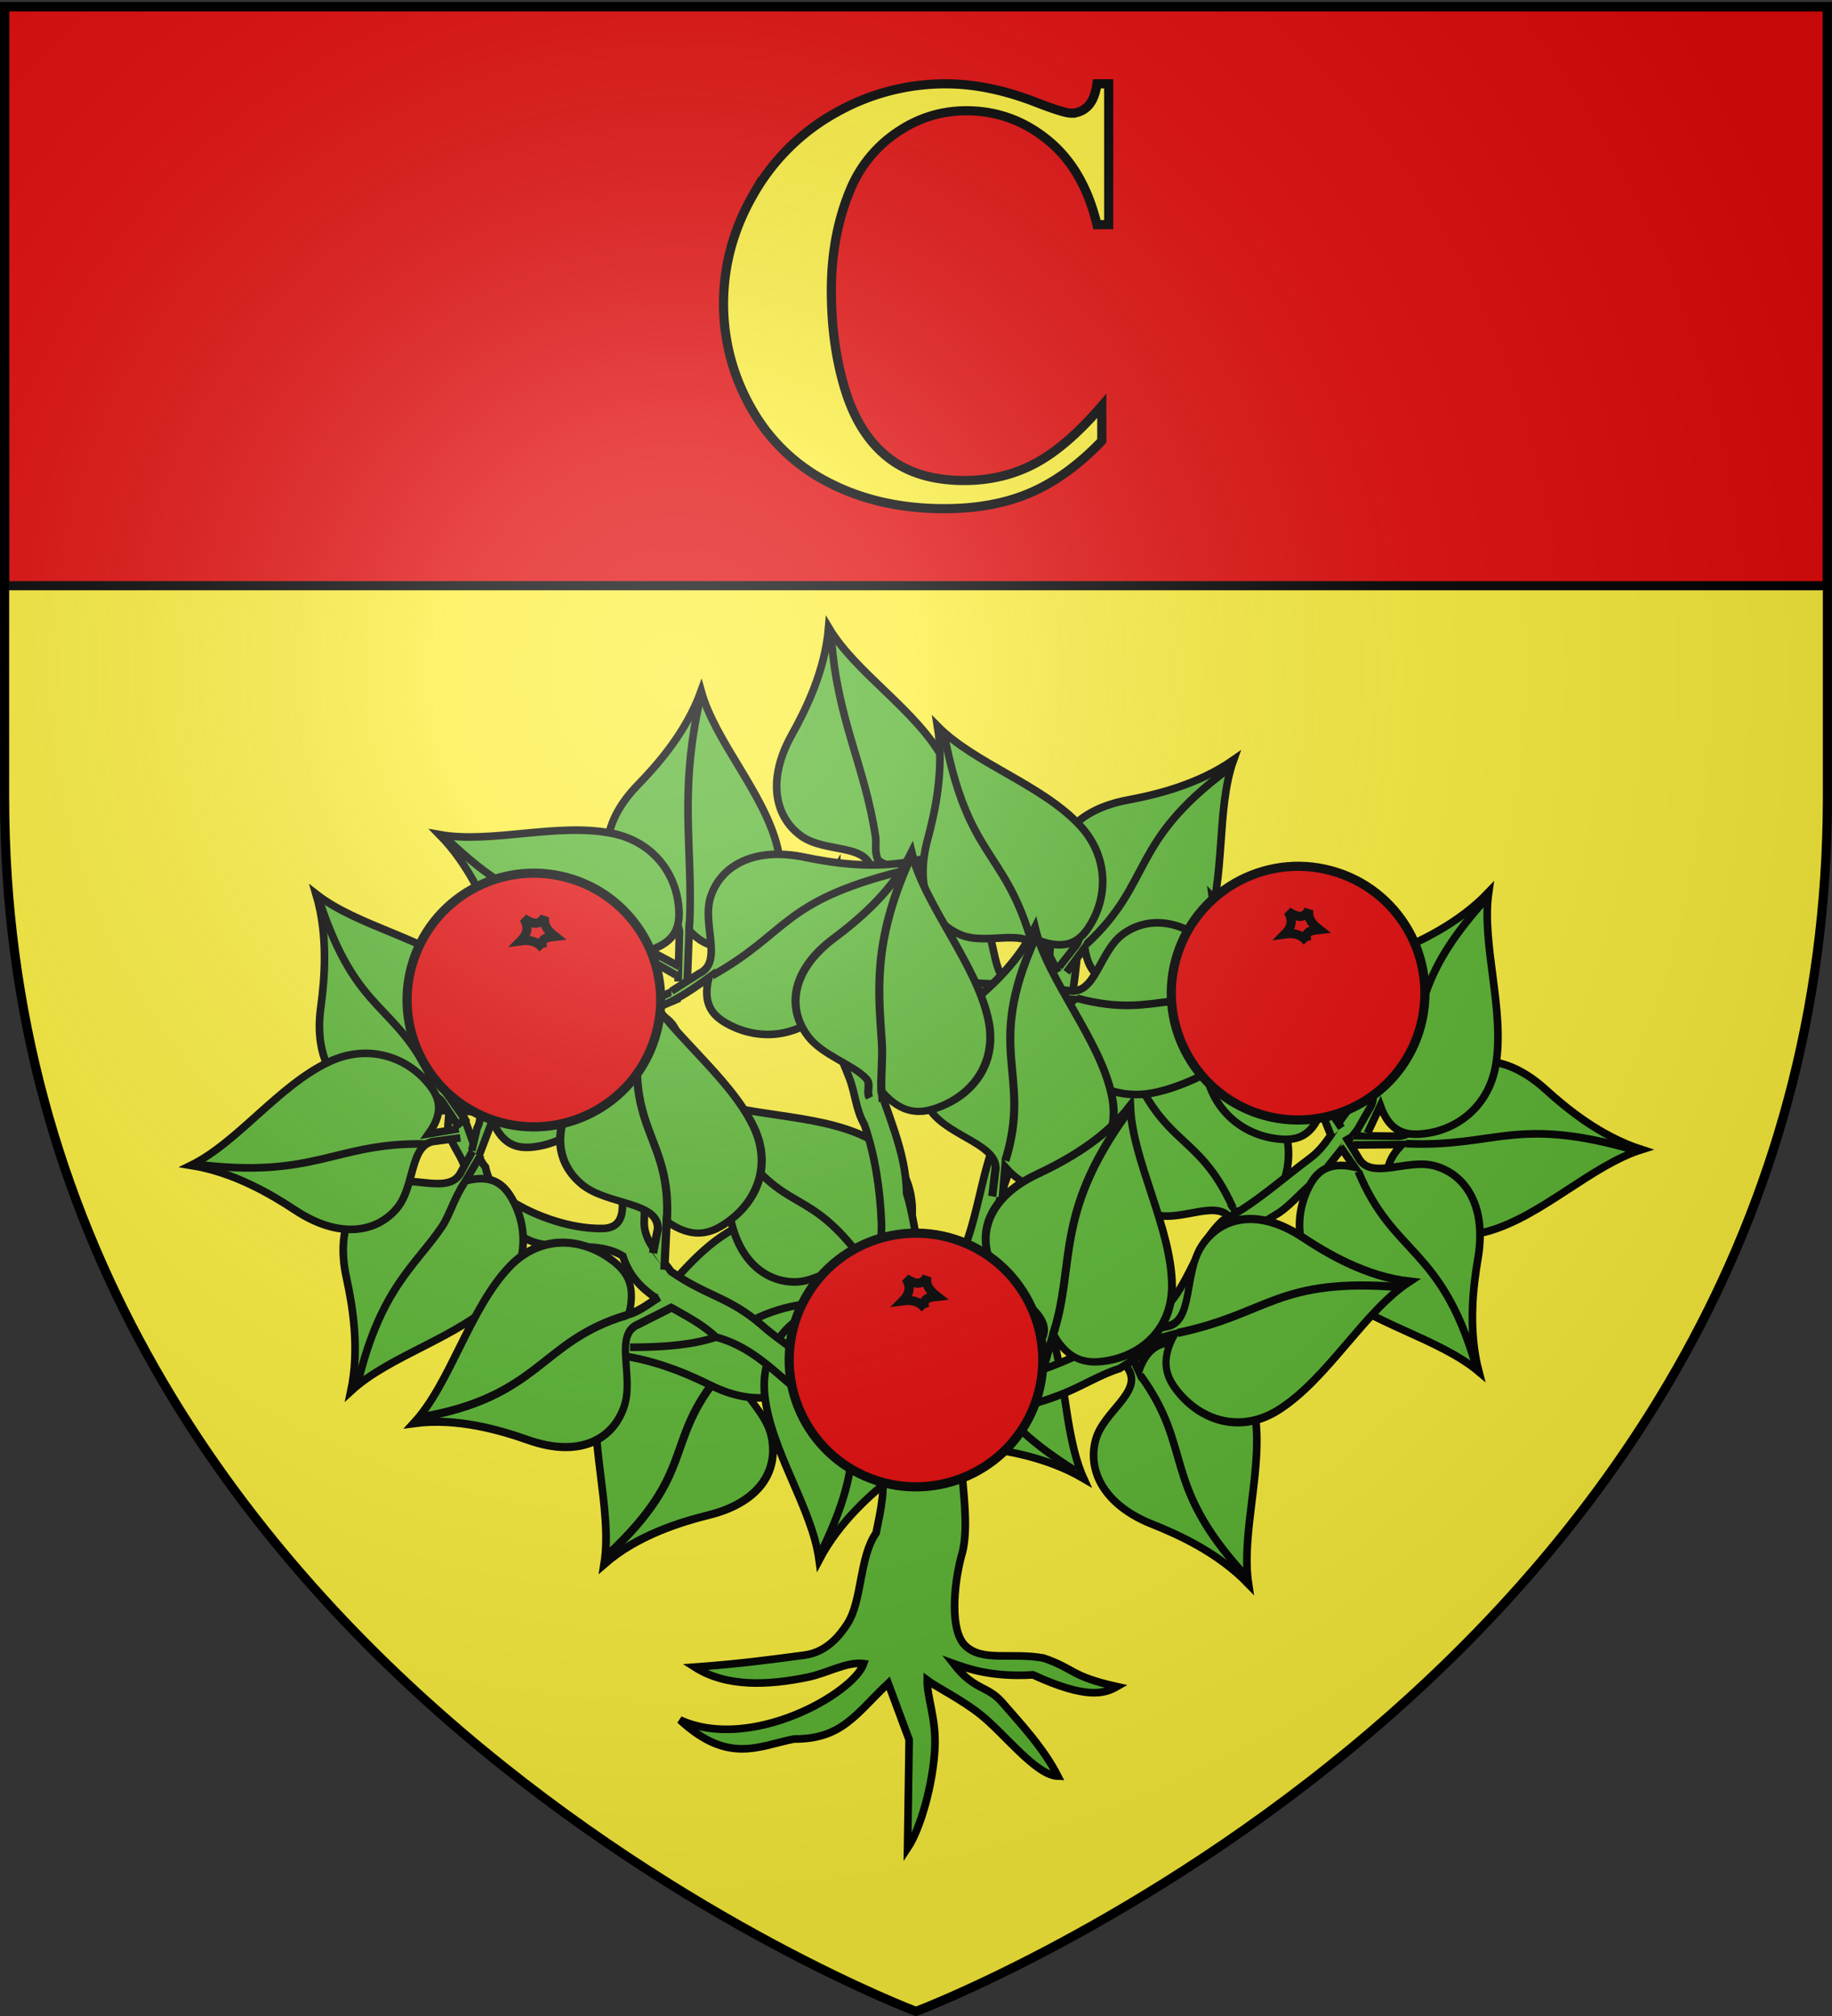 <svg xmlns="http://www.w3.org/2000/svg" xmlns:xlink="http://www.w3.org/1999/xlink" width="600" height="660" version="1.0"><rect width="100%" height="100%" fill="#333333" stroke="none"/><desc>Flag of Canton of Valais (Wallis)</desc><defs><g id="c"><path id="b" d="M0 0v1h.5z" transform="rotate(18 3.157 -.5)"/><use xlink:href="#b" width="810" height="540" transform="scale(-1 1)"/></g><g id="d"><use xlink:href="#c" width="810" height="540" transform="rotate(72)"/><use xlink:href="#c" width="810" height="540" transform="rotate(144)"/></g><radialGradient xlink:href="#a" id="e" cx="221.445" cy="226.331" r="300" fx="221.445" fy="226.331" gradientTransform="matrix(1.353 0 0 1.349 -77.63 -85.747)" gradientUnits="userSpaceOnUse"/><linearGradient id="a"><stop offset="0" style="stop-color:white;stop-opacity:.314"/><stop offset=".19" style="stop-color:white;stop-opacity:.251"/><stop offset=".6" style="stop-color:#6b6b6b;stop-opacity:.125"/><stop offset="1" style="stop-color:black;stop-opacity:.125"/></linearGradient></defs><g style="display:inline"><path d="M300 658.5s298.5-112.32 298.5-397.772V2.176H1.5v258.552C1.5 546.18 300 658.5 300 658.5" style="fill:#fcef3c;fill-opacity:1;fill-rule:evenodd;stroke:none;stroke-width:1px;stroke-linecap:butt;stroke-linejoin:miter;stroke-opacity:1"/><path d="M1.5 2.188V191.75h597V2.188z" style="fill:#e20909;fill-opacity:1;fill-rule:evenodd;stroke:#000;stroke-width:3;stroke-linecap:butt;stroke-linejoin:miter;stroke-miterlimit:4;stroke-dasharray:none;stroke-opacity:1;display:inline"/><path d="M171.51 66.352v2.754h-.229q-.258-1.079-.96-1.652-.704-.575-1.594-.575-.745 0-1.366.428a2.5 2.5 0 0 0-.908 1.12q-.369.884-.369 1.968 0 1.066.27 1.942t.843 1.325 1.489.448q.75 0 1.374-.328t1.315-1.131v.685q-.668.698-1.392 1.011-.724.314-1.69.314-1.271 0-2.259-.51a3.6 3.6 0 0 1-1.523-1.465 4.1 4.1 0 0 1-.536-2.033q0-1.137.594-2.156a4.2 4.2 0 0 1 1.606-1.582 4.35 4.35 0 0 1 2.147-.563q.839 0 1.77.363.54.21.685.211a.45.45 0 0 0 .326-.137q.136-.138.178-.437z" style="font-size:12px;font-style:normal;font-variant:normal;font-weight:700;font-stretch:normal;text-align:start;line-height:125%;writing-mode:lr-tb;text-anchor:start;fill:#fcef3c;fill-opacity:1;stroke:#000;stroke-width:.179;stroke-miterlimit:4;stroke-opacity:1;font-family:Times New Roman" transform="translate(-2507.97 -1083.293)scale(16.74)"/></g><g style="stroke:#000;stroke-opacity:1;stroke-width:2.5;stroke-miterlimit:4;stroke-dasharray:none"><g style="stroke:#000;stroke-opacity:1;stroke-width:4.014;stroke-miterlimit:4;stroke-dasharray:none"><path d="M-204.144 473.107c2.15 14.944 9.463 18.757 18.943 19.563 18.6 1.58 36.543-8.182 44.13-27.781 10.628-27.457 5.153-63.883 14.521-89.976-18.773 13.126-41.1 18.41-55.76 21.145-26.673 4.976-38.937 20.805-37.77 37.785 1.064 15.476 19.432 29.292 9.74 39.805l-7.965 10.136 3.928 2.806z" style="fill:#5ab532;fill-opacity:1;fill-rule:evenodd;stroke:#000;stroke-width:4.014;stroke-linecap:butt;stroke-linejoin:miter;stroke-miterlimit:4;stroke-dasharray:none;stroke-opacity:1" transform="matrix(.398 -.479 .479 .398 142.174 -4.414)"/><path d="M-129.963 379.606c-30.98 29.752-40.291 56.379-65.44 84.572-2.43 2.724-6.171 4.303-8.277 8.392" style="fill:#5ab532;fill-opacity:1;fill-rule:evenodd;stroke:#000;stroke-width:4.014;stroke-linecap:butt;stroke-linejoin:miter;stroke-miterlimit:4;stroke-dasharray:none;stroke-opacity:1" transform="matrix(.398 -.479 .479 .398 142.174 -4.414)"/></g><g style="stroke:#000;stroke-opacity:1;stroke-width:2.5;stroke-miterlimit:4;stroke-dasharray:none"><g style="stroke:#000;stroke-opacity:1;stroke-width:3.743;stroke-miterlimit:4;stroke-dasharray:none"><path d="M-204.836 473.683c2.149 14.944 10.155 18.181 19.635 18.987 18.6 1.58 36.543-8.182 44.13-27.781 10.628-27.457 5.153-63.883 14.521-89.976-18.773 13.126-41.1 18.41-55.76 21.145-26.673 4.976-38.937 20.805-37.77 37.785 1.064 15.476 19.432 29.292 9.74 39.805l-7.965 10.136 3.928 2.806z" style="fill:#5ab532;fill-opacity:1;fill-rule:evenodd;stroke:#000;stroke-width:3.743;stroke-linecap:butt;stroke-linejoin:miter;stroke-miterlimit:4;stroke-dasharray:none;stroke-opacity:1" transform="matrix(-.665 .036 -.13 -.664 162.474 765.515)"/><path d="M-128.902 379.041c-52.258 38.845-37.45 53.36-72.812 86.031" style="fill:#5ab532;fill-opacity:1;fill-rule:evenodd;stroke:#000;stroke-width:3.743;stroke-linecap:butt;stroke-linejoin:miter;stroke-miterlimit:4;stroke-dasharray:none;stroke-opacity:1" transform="matrix(-.665 .036 -.13 -.664 162.474 765.515)"/></g><g style="stroke:#000;stroke-opacity:1;stroke-width:4.014;stroke-miterlimit:4;stroke-dasharray:none"><g style="stroke:#000;stroke-opacity:1;stroke-width:4.014;stroke-miterlimit:4;stroke-dasharray:none"><path d="M-204.836 473.683c2.149 14.944 10.155 18.181 19.635 18.987 18.6 1.58 36.543-8.182 44.13-27.781 10.628-27.457 5.153-63.883 14.521-89.976-18.773 13.126-41.1 18.41-55.76 21.145-26.673 4.976-38.937 20.805-37.77 37.785 1.064 15.476 19.432 29.292 9.74 39.805l-7.965 10.136 3.928 2.806z" style="fill:#5ab532;fill-opacity:1;fill-rule:evenodd;stroke:#000;stroke-width:4.014;stroke-linecap:butt;stroke-linejoin:miter;stroke-miterlimit:4;stroke-dasharray:none;stroke-opacity:1" transform="matrix(-.499 -.373 .373 -.499 -5.953 583.156)"/><path d="M-136.37 386.698c-52.259 38.845-29.982 45.702-65.344 78.374" style="fill:#5ab532;fill-opacity:1;fill-rule:evenodd;stroke:#000;stroke-width:4.014;stroke-linecap:butt;stroke-linejoin:miter;stroke-miterlimit:4;stroke-dasharray:none;stroke-opacity:1" transform="matrix(-.499 -.373 .373 -.499 -5.953 583.156)"/></g><g style="stroke:#000;stroke-opacity:1;stroke-width:4.014;stroke-miterlimit:4;stroke-dasharray:none"><path d="M-204.836 473.683c2.149 14.944 10.155 18.181 19.635 18.987 18.6 1.58 36.543-8.182 44.13-27.781 10.628-27.457 5.153-63.883 14.521-89.976-18.773 13.126-41.1 18.41-55.76 21.145-26.673 4.976-38.937 20.805-37.77 37.785 1.064 15.476 19.432 29.292 9.74 39.805l-7.965 10.136 3.928 2.806z" style="fill:#5ab532;fill-opacity:1;fill-rule:evenodd;stroke:#000;stroke-width:4.014;stroke-linecap:butt;stroke-linejoin:miter;stroke-miterlimit:4;stroke-dasharray:none;stroke-opacity:1" transform="matrix(.621 -.049 -.049 -.621 451.895 710.698)"/><path d="M-130.865 379.55c-52.258 38.845-35.487 52.85-70.85 85.522" style="fill:#5ab532;fill-opacity:1;fill-rule:evenodd;stroke:#000;stroke-width:4.014;stroke-linecap:butt;stroke-linejoin:miter;stroke-miterlimit:4;stroke-dasharray:none;stroke-opacity:1" transform="matrix(.621 -.049 -.049 -.621 451.895 710.698)"/></g><g style="stroke:#000;stroke-opacity:1;stroke-width:4.014;stroke-miterlimit:4;stroke-dasharray:none"><path d="M-204.836 473.683c2.149 14.944 10.155 18.181 19.635 18.987 18.6 1.58 36.543-8.182 44.13-27.781 10.628-27.457 5.153-63.883 14.521-89.976-18.773 13.126-41.1 18.41-55.76 21.145-26.673 4.976-38.937 20.805-37.77 37.785 1.064 15.476 19.432 29.292 9.74 39.805l-7.965 10.136 3.928 2.806z" style="fill:#5ab532;fill-opacity:1;fill-rule:evenodd;stroke:#000;stroke-width:4.014;stroke-linecap:butt;stroke-linejoin:miter;stroke-miterlimit:4;stroke-dasharray:none;stroke-opacity:1" transform="matrix(.047 -.621 .621 .047 1.159 262.632)"/><path d="M-136.37 386.698c-52.259 38.845-29.982 45.702-65.344 78.374" style="fill:#5ab532;fill-opacity:1;fill-rule:evenodd;stroke:#000;stroke-width:4.014;stroke-linecap:butt;stroke-linejoin:miter;stroke-miterlimit:4;stroke-dasharray:none;stroke-opacity:1" transform="matrix(.047 -.621 .621 .047 1.159 262.632)"/></g><g style="stroke:#000;stroke-opacity:1;stroke-width:4.014;stroke-miterlimit:4;stroke-dasharray:none"><path d="M-204.836 473.683c2.149 14.944 10.155 18.181 19.635 18.987 18.6 1.58 36.543-8.182 44.13-27.781 10.628-27.457 5.153-63.883 14.521-89.976-18.773 13.126-41.1 18.41-55.76 21.145-26.673 4.976-38.937 20.805-37.77 37.785 1.064 15.476 19.432 29.292 9.74 39.805l-7.965 10.136 3.928 2.806z" style="fill:#5ab532;fill-opacity:1;fill-rule:evenodd;stroke:#000;stroke-width:4.014;stroke-linecap:butt;stroke-linejoin:miter;stroke-miterlimit:4;stroke-dasharray:none;stroke-opacity:1" transform="matrix(-.552 .287 -.287 -.552 306.019 753.988)"/><path d="M-129.97 378.536c-52.258 38.845-36.382 53.864-71.744 86.536" style="fill:#5ab532;fill-opacity:1;fill-rule:evenodd;stroke:#000;stroke-width:4.014;stroke-linecap:butt;stroke-linejoin:miter;stroke-miterlimit:4;stroke-dasharray:none;stroke-opacity:1" transform="matrix(-.552 .287 -.287 -.552 306.019 753.988)"/></g></g><g style="stroke:#000;stroke-opacity:1;stroke-width:4.014;stroke-miterlimit:4;stroke-dasharray:none"><path d="M-204.836 473.683c2.149 14.944 10.155 18.181 19.635 18.987 18.6 1.58 36.543-8.182 44.13-27.781 10.628-27.457 5.153-63.883 14.521-89.976-18.773 13.126-41.1 18.41-55.76 21.145-26.673 4.976-38.937 20.805-37.77 37.785 1.064 15.476 19.432 29.292 9.74 39.805l-7.965 10.136 3.928 2.806z" style="fill:#5ab532;fill-opacity:1;fill-rule:evenodd;stroke:#000;stroke-width:4.014;stroke-linecap:butt;stroke-linejoin:miter;stroke-miterlimit:4;stroke-dasharray:none;stroke-opacity:1" transform="matrix(.611 .12 .12 -.611 441.247 762.88)"/><path d="M-130.151 379.799c-52.258 38.845-38.173 59.357-73.535 92.03" style="fill:#5ab532;fill-opacity:1;fill-rule:evenodd;stroke:#000;stroke-width:4.014;stroke-linecap:butt;stroke-linejoin:miter;stroke-miterlimit:4;stroke-dasharray:none;stroke-opacity:1" transform="matrix(.611 .12 .12 -.611 441.247 762.88)"/></g><g style="stroke:#000;stroke-opacity:1;stroke-width:4.014;stroke-miterlimit:4;stroke-dasharray:none"><path d="M-204.836 473.683c2.149 14.944 10.155 18.181 19.635 18.987 18.6 1.58 36.543-8.182 44.13-27.781 10.628-27.457 5.153-63.883 14.521-89.976-18.773 13.126-41.1 18.41-55.76 21.145-26.673 4.976-38.937 20.805-37.77 37.785 1.064 15.476 19.432 29.292 9.74 39.805l-7.965 10.136 3.928 2.806z" style="fill:#5ab532;fill-opacity:1;fill-rule:evenodd;stroke:#000;stroke-width:4.014;stroke-linecap:butt;stroke-linejoin:miter;stroke-miterlimit:4;stroke-dasharray:none;stroke-opacity:1" transform="matrix(.196 -.591 .591 .196 164.874 182.57)"/><path d="M-136.37 386.698c-52.259 38.845-31.99 52.538-67.351 85.21" style="fill:#5ab532;fill-opacity:1;fill-rule:evenodd;stroke:#000;stroke-width:4.014;stroke-linecap:butt;stroke-linejoin:miter;stroke-miterlimit:4;stroke-dasharray:none;stroke-opacity:1" transform="matrix(.196 -.591 .591 .196 164.874 182.57)"/></g><path d="M209.37 395.582c-4.643-3.223-8.582-7.226-10.57-13.572-11.097-6.823-28.064 1.613-36.732-9.942-3.033-3.228-6.514-4.135-9.156-7.468-2.836-3.578-4.792-9.609-6.787-13.921-1.755-3.793-5.33-7.993-4.448-12.816 1.3-22.441 6.612 9.101 12.114 14.974 1.675 7.756 5.881 9.81 11.292 12.814 7.99 4.437 18.605 7.636 27.58 7.34 13.307-.889-.173-24.113 4.162-33.626.526-18.899-1.724-38.366 3.368-56.748 5.347 11.721-.109 31.08 3.131 45.431-.445 11.839 3.113 27.641 2.498 42.82-.134 3.292 1.371 6.32 3.285 9.082 1.085 1.565 2.301 3.046 3.425 4.44.758.94 1.473 1.842 2.078 2.705 11.847 8.223 18.793 8.168 29.705 17.552 5.167 4.669 16.232 12.16 22.301 15.638 6.675 3.824 12.295 5.427 18.053 9.273 6.618 3.536 5.255-1.655 4.167-3.218-1.892-11.467-1.828-24.475-3.915-36.181-3.049-6.045-1.146-12.53-1.418-19.156-.44-10.708-2.04-21.787-5.574-31.98-2.827-4.898-2.923-10.023-4.935-15.275-3.327-8.684-7.999-17.712-10.235-26.626-.789-13.749-.268-31.656 6.032-42.079-.375 15.25-2.59 30.331 2.228 44.654 3.93 7.22 8.078 14.703 10.324 22.41 3.666 12.571 10.312 25.736 10.395 39.321 1.88 5.826 3.394 15.608 4.42 23.127.664 4.863 4.725 8.78 5.72 10.068 2.68-5.233 7.153-10.643 9.17-16.137 4.37-11.9 5.512-24.195 10.38-35.946 10.908-11.45 13.056-27.859 16.261-42.72 1.305-11.806-.79-33.315 9.68-38.125 1.996 14.46-.518 29.62-2.669 44.208-1.299 8.81-3.692 17.411-7.591 25.526-6.243 9.604-11.14 19.79-14.438 30.738-1.83 6.076-3.944 12.387-3.671 18.964-6.771 12.17-16.97 23.04-11.908 39.096 17.92 6.316 34.546-3.033 50.727-10.332 6.325-3.917 15.361-6.846 20.088-12.431 7.041-8.32 9.308-19.795 17.423-27.135 9.695-4.685 19.661-13.752 28.505-20.3 5.57-4.123 7.888-9.929 12.217-15.41 6.556-5.835 11.932-15.235 19.504-16.682-7.717 14.178-18.864 25.2-28.68 38.547-4.328 2.707-8.9 8.617-13.252 11.42-7.747 4.992-14.801 7.445-18.56 16.496-6.163 15.934-19.722 26.028-33.647 34.485-6.016 1.866-11.905 5.557-17.837 7.969-9.942 4.042-20.004 6.523-30.977 5.649-7.953 6.31 1.832 33.547-3.08 48.33-2.36 9.372-3.624 23.793 1.418 28.727 5.549 5.43 15.098 2.152 25.674 4.081 10.36 3.568 8.64 5.91 24.013 9.347-4.038 2.33-10.036 4.19-27.486-3.855-13.495.813-21.352-2.004-26.106-3.713 6.974 9.02 11.09 7.024 16.087 12.808 5.635 6.525 13.36 14.636 18.166 24.071-7.13-.247-17.293-13.678-25.11-19.975-6.305-5.08-14.62-9.144-17.685-11.43-.07 5.611 2.915 12.438 2.522 21.803-.508 12.094-4.774 26.924-8.953 33.176l.512-35.496-6.86-18.472c-10.56 9.958-15.077 18.317-30.81 18.23-11.438 2.194-21.458 8.467-37.403-6.25 23.5 10.62 56.976-8.847 60.196-18.426-5.52-.745-11.878 3.143-18.489 4.485-12.732 2.584-26.406 3.327-36.861-3.349 15.444-1.132 25.137-2.491 35.985-3.925 7.144-.944 11.403-6.27 13.93-10.12 5.018-7.645 3.872-21.725 9.483-29.852 3.066-15.203 7.343-30.132-19.509-42.115-11.723-7.63-18.533-18.084-32.966-22.051-4.326-4.153-9.735-6.854-14.86-9.807" style="fill:#5ab532;fill-opacity:1;fill-rule:evenodd;stroke:#000;stroke-width:2.5;stroke-linecap:butt;stroke-linejoin:miter;stroke-miterlimit:4;stroke-dasharray:none;stroke-opacity:1" transform="translate(5.175 29.182)"/><g style="stroke:#000;stroke-opacity:1;stroke-width:4.014;stroke-miterlimit:4;stroke-dasharray:none"><g style="stroke:#000;stroke-opacity:1;stroke-width:4.014;stroke-miterlimit:4;stroke-dasharray:none"><path d="m-214.377 486.59 9.54-12.907c2.15 14.944 10.156 18.181 19.636 18.987 18.6 1.58 36.543-8.182 44.13-27.781 10.628-27.457 5.153-63.883 14.521-89.976-18.773 13.126-41.1 18.41-55.76 21.145-26.673 4.976-38.937 20.805-37.77 37.785 1.064 15.476 19.432 29.292 9.74 39.805l-7.965 10.136" style="fill:#5ab532;fill-opacity:1;fill-rule:evenodd;stroke:#000;stroke-width:4.014;stroke-linecap:butt;stroke-linejoin:miter;stroke-miterlimit:4;stroke-dasharray:none;stroke-opacity:1" transform="matrix(.623 0 0 .623 482.863 15.182)"/><path d="M-129.612 379.94c-52.258 38.845-38.993 59.218-74.355 91.89" style="fill:#5ab532;fill-opacity:1;fill-rule:evenodd;stroke:#000;stroke-width:4.014;stroke-linecap:butt;stroke-linejoin:miter;stroke-miterlimit:4;stroke-dasharray:none;stroke-opacity:1" transform="matrix(.623 0 0 .623 482.863 15.182)"/></g><g style="stroke:#000;stroke-opacity:1;stroke-width:4.014;stroke-miterlimit:4;stroke-dasharray:none"><path d="M-204.836 473.683c2.149 14.944 10.155 18.181 19.635 18.987 18.6 1.58 36.543-8.182 44.13-27.781 10.628-27.457 5.153-63.883 14.521-89.976-18.773 13.126-41.1 18.41-55.76 21.145-26.673 4.976-38.937 20.805-37.77 37.785 1.064 15.476 19.432 29.292 9.74 39.805l-7.965 10.136 3.928 2.806z" style="fill:#5ab532;fill-opacity:1;fill-rule:evenodd;stroke:#000;stroke-width:4.014;stroke-linecap:butt;stroke-linejoin:miter;stroke-miterlimit:4;stroke-dasharray:none;stroke-opacity:1" transform="matrix(-.468 .411 .411 .468 39.872 187.375)"/><path d="M-136.37 386.698c-52.259 38.845-29.982 45.702-65.344 78.374" style="fill:#5ab532;fill-opacity:1;fill-rule:evenodd;stroke:#000;stroke-width:4.014;stroke-linecap:butt;stroke-linejoin:miter;stroke-miterlimit:4;stroke-dasharray:none;stroke-opacity:1" transform="matrix(-.468 .411 .411 .468 39.872 187.375)"/></g><g style="stroke:#000;stroke-opacity:1;stroke-width:4.014;stroke-miterlimit:4;stroke-dasharray:none"><path d="M-204.836 473.683c2.149 14.944 10.155 18.181 19.635 18.987 18.6 1.58 36.543-8.182 44.13-27.781 10.628-27.457 5.153-63.883 14.521-89.976-18.773 13.126-41.1 18.41-55.76 21.145-26.673 4.976-38.937 20.805-37.77 37.785 1.064 15.476 19.432 29.292 9.74 39.805l-7.965 10.136 3.928 2.806z" style="fill:#5ab532;fill-opacity:1;fill-rule:evenodd;stroke:#000;stroke-width:4.014;stroke-linecap:butt;stroke-linejoin:miter;stroke-miterlimit:4;stroke-dasharray:none;stroke-opacity:1" transform="matrix(.335 .525 -.525 .335 669.205 276.071)"/><path d="M-136.37 386.698c-52.259 38.845-32.956 52.889-68.318 85.561" style="fill:#5ab532;fill-opacity:1;fill-rule:evenodd;stroke:#000;stroke-width:4.014;stroke-linecap:butt;stroke-linejoin:miter;stroke-miterlimit:4;stroke-dasharray:none;stroke-opacity:1" transform="matrix(.335 .525 -.525 .335 669.205 276.071)"/></g><g style="stroke:#000;stroke-opacity:1;stroke-width:4.014;stroke-miterlimit:4;stroke-dasharray:none"><path d="M-204.836 473.683c2.149 14.944 10.155 18.181 19.635 18.987 18.6 1.58 36.543-8.182 44.13-27.781 10.628-27.457 5.153-63.883 14.521-89.976-18.773 13.126-41.1 18.41-55.76 21.145-26.673 4.976-38.937 20.805-37.77 37.785 1.064 15.476 19.432 29.292 9.74 39.805l-7.965 10.136 3.928 2.806z" style="fill:#5ab532;fill-opacity:1;fill-rule:evenodd;stroke:#000;stroke-width:4.014;stroke-linecap:butt;stroke-linejoin:miter;stroke-miterlimit:4;stroke-dasharray:none;stroke-opacity:1" transform="scale(.623)rotate(-64.293 188.4 -114.575)"/><path d="M-129.424 380.353c-52.258 38.846-40.373 53.705-75.735 86.378" style="fill:#5ab532;fill-opacity:1;fill-rule:evenodd;stroke:#000;stroke-width:4.014;stroke-linecap:butt;stroke-linejoin:miter;stroke-miterlimit:4;stroke-dasharray:none;stroke-opacity:1" transform="scale(.623)rotate(-64.293 188.4 -114.575)"/></g></g><g style="stroke:#000;stroke-opacity:1;stroke-width:4.014;stroke-miterlimit:4;stroke-dasharray:none"><g style="stroke:#000;stroke-opacity:1;stroke-width:4.014;stroke-miterlimit:4;stroke-dasharray:none"><path d="m-220.097 494.127 15.26-20.444c2.15 14.944 10.156 18.181 19.636 18.987 18.6 1.58 36.543-8.182 44.13-27.781 10.628-27.457 5.153-63.883 14.521-89.976-18.773 13.126-41.1 18.41-55.76 21.145-26.673 4.976-38.937 20.805-37.77 37.785 1.064 15.476 19.432 29.292 9.74 39.805l-13.686 17.673" style="fill:#5ab532;fill-opacity:1;fill-rule:evenodd;stroke:#000;stroke-width:4.014;stroke-linecap:butt;stroke-linejoin:miter;stroke-miterlimit:4;stroke-dasharray:none;stroke-opacity:1" transform="scale(.623)rotate(52.8 137.399 1486.252)"/><path d="M-128.843 378.27c-52.258 38.846-44.825 57.062-75.163 93.548" style="fill:#5ab532;fill-opacity:1;fill-rule:evenodd;stroke:#000;stroke-width:4.014;stroke-linecap:butt;stroke-linejoin:miter;stroke-miterlimit:4;stroke-dasharray:none;stroke-opacity:1" transform="scale(.623)rotate(52.8 137.399 1486.252)"/></g><g style="stroke:#000;stroke-opacity:1;stroke-width:4.014;stroke-miterlimit:4;stroke-dasharray:none"><path d="m-212.873 485.976 8.037-12.293c2.149 14.944 10.155 18.181 19.635 18.987 18.6 1.58 36.543-8.182 44.13-27.781 10.628-27.457 5.153-63.883 14.521-89.976-18.773 13.126-41.1 18.41-55.76 21.145-26.673 4.976-38.937 20.805-37.77 37.785 1.064 15.476 19.432 29.292 9.74 39.805l-6.807 6.693" style="fill:#5ab532;fill-opacity:1;fill-rule:evenodd;stroke:#000;stroke-width:4.014;stroke-linecap:butt;stroke-linejoin:miter;stroke-miterlimit:4;stroke-dasharray:none;stroke-opacity:1" transform="scale(-.623 .623)rotate(-11.461 98.726 2968.472)"/><path d="M-136.37 386.698c-52.259 38.845-29.982 45.702-65.344 78.374" style="fill:#5ab532;fill-opacity:1;fill-rule:evenodd;stroke:#000;stroke-width:4.014;stroke-linecap:butt;stroke-linejoin:miter;stroke-miterlimit:4;stroke-dasharray:none;stroke-opacity:1" transform="scale(-.623 .623)rotate(-11.461 98.726 2968.472)"/></g><g style="stroke:#000;stroke-opacity:1;stroke-width:4.014;stroke-miterlimit:4;stroke-dasharray:none"><path d="m-212.31 484.384 7.474-10.701c2.149 14.944 10.155 18.181 19.635 18.987 18.6 1.58 36.543-8.182 44.13-27.781 10.628-27.457 5.153-63.883 14.521-89.976-18.773 13.126-41.1 18.41-55.76 21.145-26.673 4.976-38.937 20.805-37.77 37.785 1.064 15.476 19.432 29.292 9.74 39.805l-7.965 10.136" style="fill:#5ab532;fill-opacity:1;fill-rule:evenodd;stroke:#000;stroke-width:4.014;stroke-linecap:butt;stroke-linejoin:miter;stroke-miterlimit:4;stroke-dasharray:none;stroke-opacity:1" transform="matrix(-.216 .584 -.584 -.216 675.972 603.988)"/><path d="M-129.53 377.92c-52.259 38.845-38.482 60.38-73.844 93.051" style="fill:#5ab532;fill-opacity:1;fill-rule:evenodd;stroke:#000;stroke-width:4.014;stroke-linecap:butt;stroke-linejoin:miter;stroke-miterlimit:4;stroke-dasharray:none;stroke-opacity:1" transform="matrix(-.216 .584 -.584 -.216 675.972 603.988)"/></g><g style="stroke:#000;stroke-opacity:1;stroke-width:4.014;stroke-miterlimit:4;stroke-dasharray:none"><path d="m-214.377 486.59 9.54-12.907c2.15 14.944 10.156 18.181 19.636 18.987 18.6 1.58 36.543-8.182 44.13-27.781 10.628-27.457 5.153-63.883 14.521-89.976-18.773 13.126-41.1 18.41-55.76 21.145-26.673 4.976-38.937 20.805-37.77 37.785 1.064 15.476 19.432 29.292 9.74 39.805l-9.47 10.75" style="fill:#5ab532;fill-opacity:1;fill-rule:evenodd;stroke:#000;stroke-width:4.014;stroke-linecap:butt;stroke-linejoin:miter;stroke-miterlimit:4;stroke-dasharray:none;stroke-opacity:1" transform="matrix(.61 -.124 .124 .61 518.28 47.657)"/><path d="M-129.187 378.503c-52.258 38.845-37.165 53.897-72.527 86.57" style="fill:#5ab532;fill-opacity:1;fill-rule:evenodd;stroke:#000;stroke-width:4.014;stroke-linecap:butt;stroke-linejoin:miter;stroke-miterlimit:4;stroke-dasharray:none;stroke-opacity:1" transform="matrix(.61 -.124 .124 .61 518.28 47.657)"/></g></g><g style="stroke:#000;stroke-opacity:1;stroke-width:4.014;stroke-miterlimit:4;stroke-dasharray:none"><g style="stroke:#000;stroke-opacity:1;stroke-width:4.014;stroke-miterlimit:4;stroke-dasharray:none"><path d="m-220.616 495.422 16.332-21.35c2.149 14.945 9.603 17.792 19.083 18.598 18.6 1.58 36.543-8.182 44.13-27.781 10.628-27.457 5.153-63.883 14.521-89.976-18.773 13.126-41.1 18.41-55.76 21.145-26.673 4.976-38.937 20.805-37.77 37.785 1.064 15.476 19.432 29.292 9.74 39.805l-14.204 18.968" style="fill:#5ab532;fill-opacity:1;fill-rule:evenodd;stroke:#000;stroke-width:4.014;stroke-linecap:butt;stroke-linejoin:miter;stroke-miterlimit:4;stroke-dasharray:none;stroke-opacity:1" transform="scale(.623)rotate(-35.238 102.425 -410.535)"/><path d="M-128.616 377.282c-33.958 30.376-45.821 55.272-64.575 81.966-2.79 3.972-7.8 11.015-11.72 15.426" style="fill:#5ab532;fill-opacity:1;fill-rule:evenodd;stroke:#000;stroke-width:4.014;stroke-linecap:butt;stroke-linejoin:miter;stroke-miterlimit:4;stroke-dasharray:none;stroke-opacity:1" transform="scale(.623)rotate(-35.238 102.425 -410.535)"/></g><g style="stroke:#000;stroke-opacity:1;stroke-width:4.014;stroke-miterlimit:4;stroke-dasharray:none"><path d="m-214.377 486.59 9.54-12.907c2.15 14.944 10.156 18.181 19.636 18.987 18.6 1.58 36.543-8.182 44.13-27.781 10.628-27.457 5.153-63.883 14.521-89.976-18.773 13.126-41.1 18.41-55.76 21.145-26.673 4.976-38.937 20.805-37.77 37.785 1.064 15.476 19.432 29.292 9.74 39.805l-7.965 10.136" style="fill:#5ab532;fill-opacity:1;fill-rule:evenodd;stroke:#000;stroke-width:4.014;stroke-linecap:butt;stroke-linejoin:miter;stroke-miterlimit:4;stroke-dasharray:none;stroke-opacity:1" transform="scale(-.623 .623)rotate(76.577 -309.857 415.062)"/><path d="M-136.37 386.698c-52.259 38.845-29.982 45.702-65.344 78.374" style="fill:#5ab532;fill-opacity:1;fill-rule:evenodd;stroke:#000;stroke-width:4.014;stroke-linecap:butt;stroke-linejoin:miter;stroke-miterlimit:4;stroke-dasharray:none;stroke-opacity:1" transform="scale(-.623 .623)rotate(76.577 -309.857 415.062)"/></g><g style="stroke:#000;stroke-opacity:1;stroke-width:4.014;stroke-miterlimit:4;stroke-dasharray:none"><path d="M-218.174 492.772c6.093-7.457 9.74-13.29 13.338-19.089 2.149 14.944 10.155 18.181 19.635 18.987 18.6 1.58 36.543-8.182 44.13-27.781 10.628-27.457 5.153-63.883 14.521-89.976-18.773 13.126-41.1 18.41-55.76 21.145-26.673 4.976-38.937 20.805-37.77 37.785 1.064 15.476 19.432 29.292 9.74 39.805l-9.982 14.127" style="fill:#5ab532;fill-opacity:1;fill-rule:evenodd;stroke:#000;stroke-width:4.014;stroke-linecap:butt;stroke-linejoin:miter;stroke-miterlimit:4;stroke-dasharray:none;stroke-opacity:1" transform="matrix(.576 .236 -.236 .576 461.933 95.523)"/><path d="M-132.726 383.828c-52.258 38.845-41.719 51.4-70.937 88.372" style="fill:#5ab532;fill-opacity:1;fill-rule:evenodd;stroke:#000;stroke-width:4.014;stroke-linecap:butt;stroke-linejoin:miter;stroke-miterlimit:4;stroke-dasharray:none;stroke-opacity:1" transform="matrix(.576 .236 -.236 .576 461.933 95.523)"/></g><g style="stroke:#000;stroke-opacity:1;stroke-width:4.014;stroke-miterlimit:4;stroke-dasharray:none"><path d="m-216.008 488.144 11.172-14.461c2.149 14.944 10.155 18.181 19.635 18.987 18.6 1.58 36.543-8.182 44.13-27.781 10.628-27.457 5.153-63.883 14.521-89.976-18.773 13.126-41.1 18.41-55.76 21.145-26.673 4.976-38.937 20.805-37.77 37.785 1.064 15.476 19.432 29.292 9.74 39.805l-9.597 11.69" style="fill:#5ab532;fill-opacity:1;fill-rule:evenodd;stroke:#000;stroke-width:4.014;stroke-linecap:butt;stroke-linejoin:miter;stroke-miterlimit:4;stroke-dasharray:none;stroke-opacity:1" transform="scale(-.623)rotate(80.468 301.97 -93.539)"/><path d="M-129.132 378.222c-52.258 38.845-37.22 54.178-72.582 86.85" style="fill:#5ab532;fill-opacity:1;fill-rule:evenodd;stroke:#000;stroke-width:4.014;stroke-linecap:butt;stroke-linejoin:miter;stroke-miterlimit:4;stroke-dasharray:none;stroke-opacity:1" transform="scale(-.623)rotate(80.468 301.97 -93.539)"/></g></g><g style="stroke:#000;stroke-opacity:1;stroke-width:4.014;stroke-miterlimit:4;stroke-dasharray:none"><g style="stroke:#000;stroke-opacity:1;stroke-width:4.014;stroke-miterlimit:4;stroke-dasharray:none"><path d="M-204.836 473.683c2.149 14.944 10.155 18.181 19.635 18.987 18.6 1.58 36.543-8.182 44.13-27.781 10.628-27.457 5.153-63.883 14.521-89.976-18.773 13.126-41.1 18.41-55.76 21.145-26.673 4.976-38.937 20.805-37.77 37.785 1.064 15.476 19.432 29.292 9.74 39.805l-7.965 10.136 3.928 2.806z" style="fill:#5ab532;fill-opacity:1;fill-rule:evenodd;stroke:#000;stroke-width:4.014;stroke-linecap:butt;stroke-linejoin:miter;stroke-miterlimit:4;stroke-dasharray:none;stroke-opacity:1" transform="matrix(.196 -.591 .591 .196 -93.276 144.41)"/><path d="M-129.302 377.643c-52.258 38.845-37.05 54.757-72.412 87.43" style="fill:#5ab532;fill-opacity:1;fill-rule:evenodd;stroke:#000;stroke-width:4.014;stroke-linecap:butt;stroke-linejoin:miter;stroke-miterlimit:4;stroke-dasharray:none;stroke-opacity:1" transform="matrix(.196 -.591 .591 .196 -93.276 144.41)"/></g><g style="stroke:#000;stroke-opacity:1;stroke-width:4.014;stroke-miterlimit:4;stroke-dasharray:none"><path d="m-214.377 486.59 9.54-12.907c2.15 14.944 10.156 18.181 19.636 18.987 18.6 1.58 36.543-8.182 44.13-27.781 10.628-27.457 5.153-63.883 14.521-89.976-18.773 13.126-41.1 18.41-55.76 21.145-26.673 4.976-38.937 20.805-37.77 37.785 1.064 15.476 19.432 29.292 9.74 39.805l-7.965 10.136" style="fill:#5ab532;fill-opacity:1;fill-rule:evenodd;stroke:#000;stroke-width:4.014;stroke-linecap:butt;stroke-linejoin:miter;stroke-miterlimit:4;stroke-dasharray:none;stroke-opacity:1" transform="matrix(.243 .573 .573 -.243 -69.17 619.078)"/><path d="M-129.723 380.45c-40.706 30.257-44.394 51.73-57.81 72.423-3.807 5.872-11.327 11.734-16.574 19.823" style="fill:#5ab532;fill-opacity:1;fill-rule:evenodd;stroke:#000;stroke-width:4.014;stroke-linecap:butt;stroke-linejoin:miter;stroke-miterlimit:4;stroke-dasharray:none;stroke-opacity:1" transform="matrix(.243 .573 .573 -.243 -69.17 619.078)"/></g><g style="stroke:#000;stroke-opacity:1;stroke-width:4.014;stroke-miterlimit:4;stroke-dasharray:none"><path d="m-216.132 489.865 11.296-16.182c2.149 14.944 10.155 18.181 19.635 18.987 18.6 1.58 36.543-8.182 44.13-27.781 10.628-27.457 5.153-63.883 14.521-89.976-18.773 13.126-41.1 18.41-55.76 21.145-26.673 4.976-38.937 20.805-37.77 37.785 1.064 15.476 16.15 31.252 6.457 41.765l-5.562 10.743" style="fill:#5ab532;fill-opacity:1;fill-rule:evenodd;stroke:#000;stroke-width:4.014;stroke-linecap:butt;stroke-linejoin:miter;stroke-miterlimit:4;stroke-dasharray:none;stroke-opacity:1" transform="matrix(.604 -.152 .152 .604 212.985 49.592)"/><path d="M-136.37 386.698c-52.259 38.845-29.982 45.702-65.344 78.374" style="fill:#5ab532;fill-opacity:1;fill-rule:evenodd;stroke:#000;stroke-width:4.014;stroke-linecap:butt;stroke-linejoin:miter;stroke-miterlimit:4;stroke-dasharray:none;stroke-opacity:1" transform="matrix(.604 -.152 .152 .604 212.985 49.592)"/></g><g style="stroke:#000;stroke-opacity:1;stroke-width:4.014;stroke-miterlimit:4;stroke-dasharray:none"><path d="m-214.377 486.59 9.54-12.907c2.15 14.944 10.156 18.181 19.636 18.987 18.6 1.58 36.543-8.182 44.13-27.781 10.628-27.457 5.153-63.883 14.521-89.976-18.773 13.126-41.1 18.41-55.76 21.145-26.673 4.976-38.937 20.805-37.77 37.785 1.064 15.476 19.432 29.292 9.74 39.805l-7.965 10.136" style="fill:#5ab532;fill-opacity:1;fill-rule:evenodd;stroke:#000;stroke-width:4.014;stroke-linecap:butt;stroke-linejoin:miter;stroke-miterlimit:4;stroke-dasharray:none;stroke-opacity:1" transform="scale(-.623)rotate(44.041 1107.097 -86.386)"/><path d="M-126.957 376.34c-52.258 38.846-45.193 59.787-80.555 92.459" style="fill:#5ab532;fill-opacity:1;fill-rule:evenodd;stroke:#000;stroke-width:4.014;stroke-linecap:butt;stroke-linejoin:miter;stroke-miterlimit:4;stroke-dasharray:none;stroke-opacity:1" transform="scale(-.623)rotate(44.041 1107.097 -86.386)"/></g></g><g style="stroke:#000;stroke-opacity:1;stroke-width:3.743;stroke-miterlimit:4;stroke-dasharray:none"><path d="M-204.836 473.683c2.149 14.944 10.155 18.181 19.635 18.987 18.6 1.58 36.543-8.182 44.13-27.781 10.628-27.457 5.153-63.883 14.521-89.976-18.773 13.126-41.1 18.41-55.76 21.145-26.673 4.976-38.937 20.805-37.77 37.785 1.064 15.476 19.432 29.292 9.74 39.805l-7.965 10.136 3.928 2.806z" style="fill:#5ab532;fill-opacity:1;fill-rule:evenodd;stroke:#000;stroke-width:3.743;stroke-linecap:butt;stroke-linejoin:miter;stroke-miterlimit:4;stroke-dasharray:none;stroke-opacity:1" transform="matrix(.475 .466 -.403 .544 672.846 274.575)"/><path d="M-128.503 379.954c-52.258 38.845-44.323 53.868-75.467 92.21" style="fill:#5ab532;fill-opacity:1;fill-rule:evenodd;stroke:#000;stroke-width:3.743;stroke-linecap:butt;stroke-linejoin:miter;stroke-miterlimit:4;stroke-dasharray:none;stroke-opacity:1" transform="matrix(.475 .466 -.403 .544 672.846 274.575)"/></g><g style="stroke:#000;stroke-opacity:1;stroke-width:3.743;stroke-miterlimit:4;stroke-dasharray:none"><path d="m-214.377 486.59 9.54-12.907c2.15 14.944 10.156 18.181 19.636 18.987 18.6 1.58 36.543-8.182 44.13-27.781 10.628-27.457 5.153-63.883 14.521-89.976-18.773 13.126-41.1 18.41-55.76 21.145-26.673 4.976-38.937 20.805-37.77 37.785 1.064 15.476 19.432 29.292 9.74 39.805l-7.965 10.136" style="fill:#5ab532;fill-opacity:1;fill-rule:evenodd;stroke:#000;stroke-width:3.743;stroke-linecap:butt;stroke-linejoin:miter;stroke-miterlimit:4;stroke-dasharray:none;stroke-opacity:1" transform="matrix(.599 -.29 .376 .563 273.826 55.99)"/><path d="M-129.636 379.694c-52.258 38.846-38.02 58.516-73.382 91.188" style="fill:#5ab532;fill-opacity:1;fill-rule:evenodd;stroke:#000;stroke-width:3.743;stroke-linecap:butt;stroke-linejoin:miter;stroke-miterlimit:4;stroke-dasharray:none;stroke-opacity:1" transform="matrix(.599 -.29 .376 .563 273.826 55.99)"/></g><g style="stroke:#000;stroke-opacity:1;stroke-width:3.743;stroke-miterlimit:4;stroke-dasharray:none"><path d="m-207.405 478.463 2.569-4.78c2.149 14.944 10.155 18.181 19.635 18.987 18.6 1.58 36.543-8.182 44.13-27.781 10.628-27.457 5.153-63.883 14.521-89.976-18.773 13.126-41.1 18.41-55.76 21.145-26.673 4.976-38.937 20.805-37.77 37.785.781 11.361 10.887 21.827 12.372 30.749.538 3.231-2.71 4.894-3.871 8.418l.011.781" style="fill:#5ab532;fill-opacity:1;fill-rule:evenodd;stroke:#000;stroke-width:3.743;stroke-linecap:butt;stroke-linejoin:miter;stroke-miterlimit:4;stroke-dasharray:none;stroke-opacity:1" transform="matrix(.599 -.29 .376 .563 233.42 31.298)"/><path d="M-129.351 377.62c-38.884 28.903-49.904 52.646-62.117 74.753-4.202 7.604-9.783 14.377-14.21 22.375" style="fill:#5ab532;fill-opacity:1;fill-rule:evenodd;stroke:#000;stroke-width:3.743;stroke-linecap:butt;stroke-linejoin:miter;stroke-miterlimit:4;stroke-dasharray:none;stroke-opacity:1" transform="matrix(.599 -.29 .376 .563 233.42 31.298)"/></g><g style="stroke:#000;stroke-opacity:1;stroke-width:3.743;stroke-miterlimit:4;stroke-dasharray:none"><path d="m-223.242 491.294 18.406-17.611c2.149 14.944 10.155 18.181 19.635 18.987 18.6 1.58 36.543-8.182 44.13-27.781 10.628-27.457 5.153-63.883 14.521-89.976-18.773 13.126-41.1 18.41-55.76 21.145-26.673 4.976-38.937 20.805-37.77 37.785 1.064 15.476 19.432 29.292 9.74 39.805l-10.718 7.91" style="fill:#5ab532;fill-opacity:1;fill-rule:evenodd;stroke:#000;stroke-width:3.743;stroke-linecap:butt;stroke-linejoin:miter;stroke-miterlimit:4;stroke-dasharray:none;stroke-opacity:1" transform="matrix(.516 -.42 .496 .461 89.094 95.434)"/><path d="M-136.37 386.698c-52.259 38.845-33.931 55.192-69.293 87.864" style="fill:#5ab532;fill-opacity:1;fill-rule:evenodd;stroke:#000;stroke-width:3.743;stroke-linecap:butt;stroke-linejoin:miter;stroke-miterlimit:4;stroke-dasharray:none;stroke-opacity:1" transform="matrix(.516 -.42 .496 .461 89.094 95.434)"/></g><g style="stroke:#000;stroke-opacity:1;stroke-width:3.743;stroke-miterlimit:4;stroke-dasharray:none"><path d="M-204.836 473.683c2.149 14.944 10.155 18.181 19.635 18.987 18.6 1.58 36.543-8.182 44.13-27.781 10.628-27.457 5.153-63.883 14.521-89.976-18.773 13.126-41.1 18.41-55.76 21.145-26.673 4.976-38.937 20.805-37.77 37.785 1.064 15.476 19.432 29.292 9.74 39.805l-7.965 10.136 3.928 2.806z" style="fill:#5ab532;fill-opacity:1;fill-rule:evenodd;stroke:#000;stroke-width:3.743;stroke-linecap:butt;stroke-linejoin:miter;stroke-miterlimit:4;stroke-dasharray:none;stroke-opacity:1" transform="matrix(.645 -.164 .256 .627 355.819 106.215)"/><path d="M-130.073 378.495c-52.258 38.845-51.354 65.117-75.144 95.598" style="fill:#5ab532;fill-opacity:1;fill-rule:evenodd;stroke:#000;stroke-width:3.743;stroke-linecap:butt;stroke-linejoin:miter;stroke-miterlimit:4;stroke-dasharray:none;stroke-opacity:1" transform="matrix(.645 -.164 .256 .627 355.819 106.215)"/></g><g style="stroke:#000;stroke-opacity:1;stroke-width:3.743;stroke-miterlimit:4;stroke-dasharray:none"><path d="M-215.484 488.662c3.19-4.834 6.076-10.385 10.715-14.83 2.149 14.945 10.088 18.032 19.568 18.838 18.6 1.58 36.543-8.182 44.13-27.781 10.628-27.457 5.153-63.883 14.521-89.976-18.773 13.126-41.1 18.41-55.76 21.145-26.673 4.976-38.937 20.805-37.77 37.785 1.064 15.476 18.702 27.666 9.01 38.18l-12.671 15.974" style="fill:#5ab532;fill-opacity:1;fill-rule:evenodd;stroke:#000;stroke-width:3.743;stroke-linecap:butt;stroke-linejoin:miter;stroke-miterlimit:4;stroke-dasharray:none;stroke-opacity:1" transform="matrix(-.574 -.336 .258 -.626 -33.85 658.112)"/><path d="M-127.83 378.52c-52.258 38.846-40.812 61.836-76.173 94.508" style="fill:#5ab532;fill-opacity:1;fill-rule:evenodd;stroke:#000;stroke-width:3.743;stroke-linecap:butt;stroke-linejoin:miter;stroke-miterlimit:4;stroke-dasharray:none;stroke-opacity:1" transform="matrix(-.574 -.336 .258 -.626 -33.85 658.112)"/></g></g></g><g style="stroke:#000;stroke-width:3;stroke-miterlimit:4;stroke-dasharray:none;stroke-opacity:1"><path d="M-770.406 303.305c-21.803-7.08-33.786-30.532-26.707-52.335s30.521-33.752 52.324-26.673 33.753 30.521 26.673 52.324c-7.072 21.78-30.499 33.719-52.29 26.684z" style="fill:#e20909;fill-opacity:1;stroke:#000;stroke-width:3;stroke-miterlimit:4;stroke-dasharray:none;stroke-opacity:1" transform="translate(932.466 63.595)"/><path d="M-318.203 652.734c-1.89-2.298-4.38-2.792-7.163-2.408 2.662-2.688 2.342-5.044.992-7.286 2.413 1.403 4.83 2.85 6.806-.555-.364 2.899 1.018 4.55 3.395 6.41-2.493.273-5.032.507-4.03 3.839z" style="fill:#e20909;fill-opacity:1;stroke:#000;stroke-width:3;stroke-miterlimit:4;stroke-dasharray:none;stroke-opacity:1" transform="translate(495.943 -342.33)"/></g><g style="stroke:#000;stroke-width:3;stroke-miterlimit:4;stroke-dasharray:none;stroke-opacity:1"><path d="M-770.406 303.305c-21.803-7.08-33.786-30.532-26.707-52.335s30.521-33.752 52.324-26.673 33.753 30.521 26.673 52.324c-7.072 21.78-30.499 33.719-52.29 26.684z" style="fill:#e20909;fill-opacity:1;stroke:#000;stroke-width:3;stroke-miterlimit:4;stroke-dasharray:none;stroke-opacity:1" transform="translate(1182.76 61.35)"/><path d="M-318.203 652.734c-1.89-2.298-4.38-2.792-7.163-2.408 2.662-2.688 2.342-5.044.992-7.286 2.413 1.403 4.83 2.85 6.806-.555-.364 2.899 1.018 4.55 3.395 6.41-2.493.273-5.032.507-4.03 3.839z" style="fill:#e20909;fill-opacity:1;stroke:#000;stroke-width:3;stroke-miterlimit:4;stroke-dasharray:none;stroke-opacity:1" transform="translate(746.236 -344.574)"/></g><g style="stroke:#000;stroke-width:3;stroke-miterlimit:4;stroke-dasharray:none;stroke-opacity:1"><path d="M-770.406 303.305c-21.803-7.08-33.786-30.532-26.707-52.335s30.521-33.752 52.324-26.673 33.753 30.521 26.673 52.324c-7.072 21.78-30.499 33.719-52.29 26.684z" style="fill:#e20909;fill-opacity:1;stroke:#000;stroke-width:3;stroke-miterlimit:4;stroke-dasharray:none;stroke-opacity:1" transform="translate(1057.613 181.446)"/><path d="M-318.203 652.734c-1.89-2.298-4.38-2.792-7.163-2.408 2.662-2.688 2.342-5.044.992-7.286 2.413 1.403 4.83 2.85 6.806-.555-.364 2.899 1.018 4.55 3.395 6.41-2.493.273-5.032.507-4.03 3.839z" style="fill:#e20909;fill-opacity:1;stroke:#000;stroke-width:3;stroke-miterlimit:4;stroke-dasharray:none;stroke-opacity:1" transform="translate(621.09 -224.478)"/></g><path d="M300 658.5s298.5-112.32 298.5-397.772V2.176H1.5v258.552C1.5 546.18 300 658.5 300 658.5" style="opacity:1;fill:url(#e);fill-opacity:1;fill-rule:evenodd;stroke:none;stroke-width:1px;stroke-linecap:butt;stroke-linejoin:miter;stroke-opacity:1"/><path d="M300 658.5S1.5 546.18 1.5 260.728V2.176h597v258.552C598.5 546.18 300 658.5 300 658.5z" style="opacity:1;fill:none;fill-opacity:1;fill-rule:evenodd;stroke:#000;stroke-width:3;stroke-linecap:butt;stroke-linejoin:miter;stroke-miterlimit:4;stroke-dasharray:none;stroke-opacity:1"/></svg>